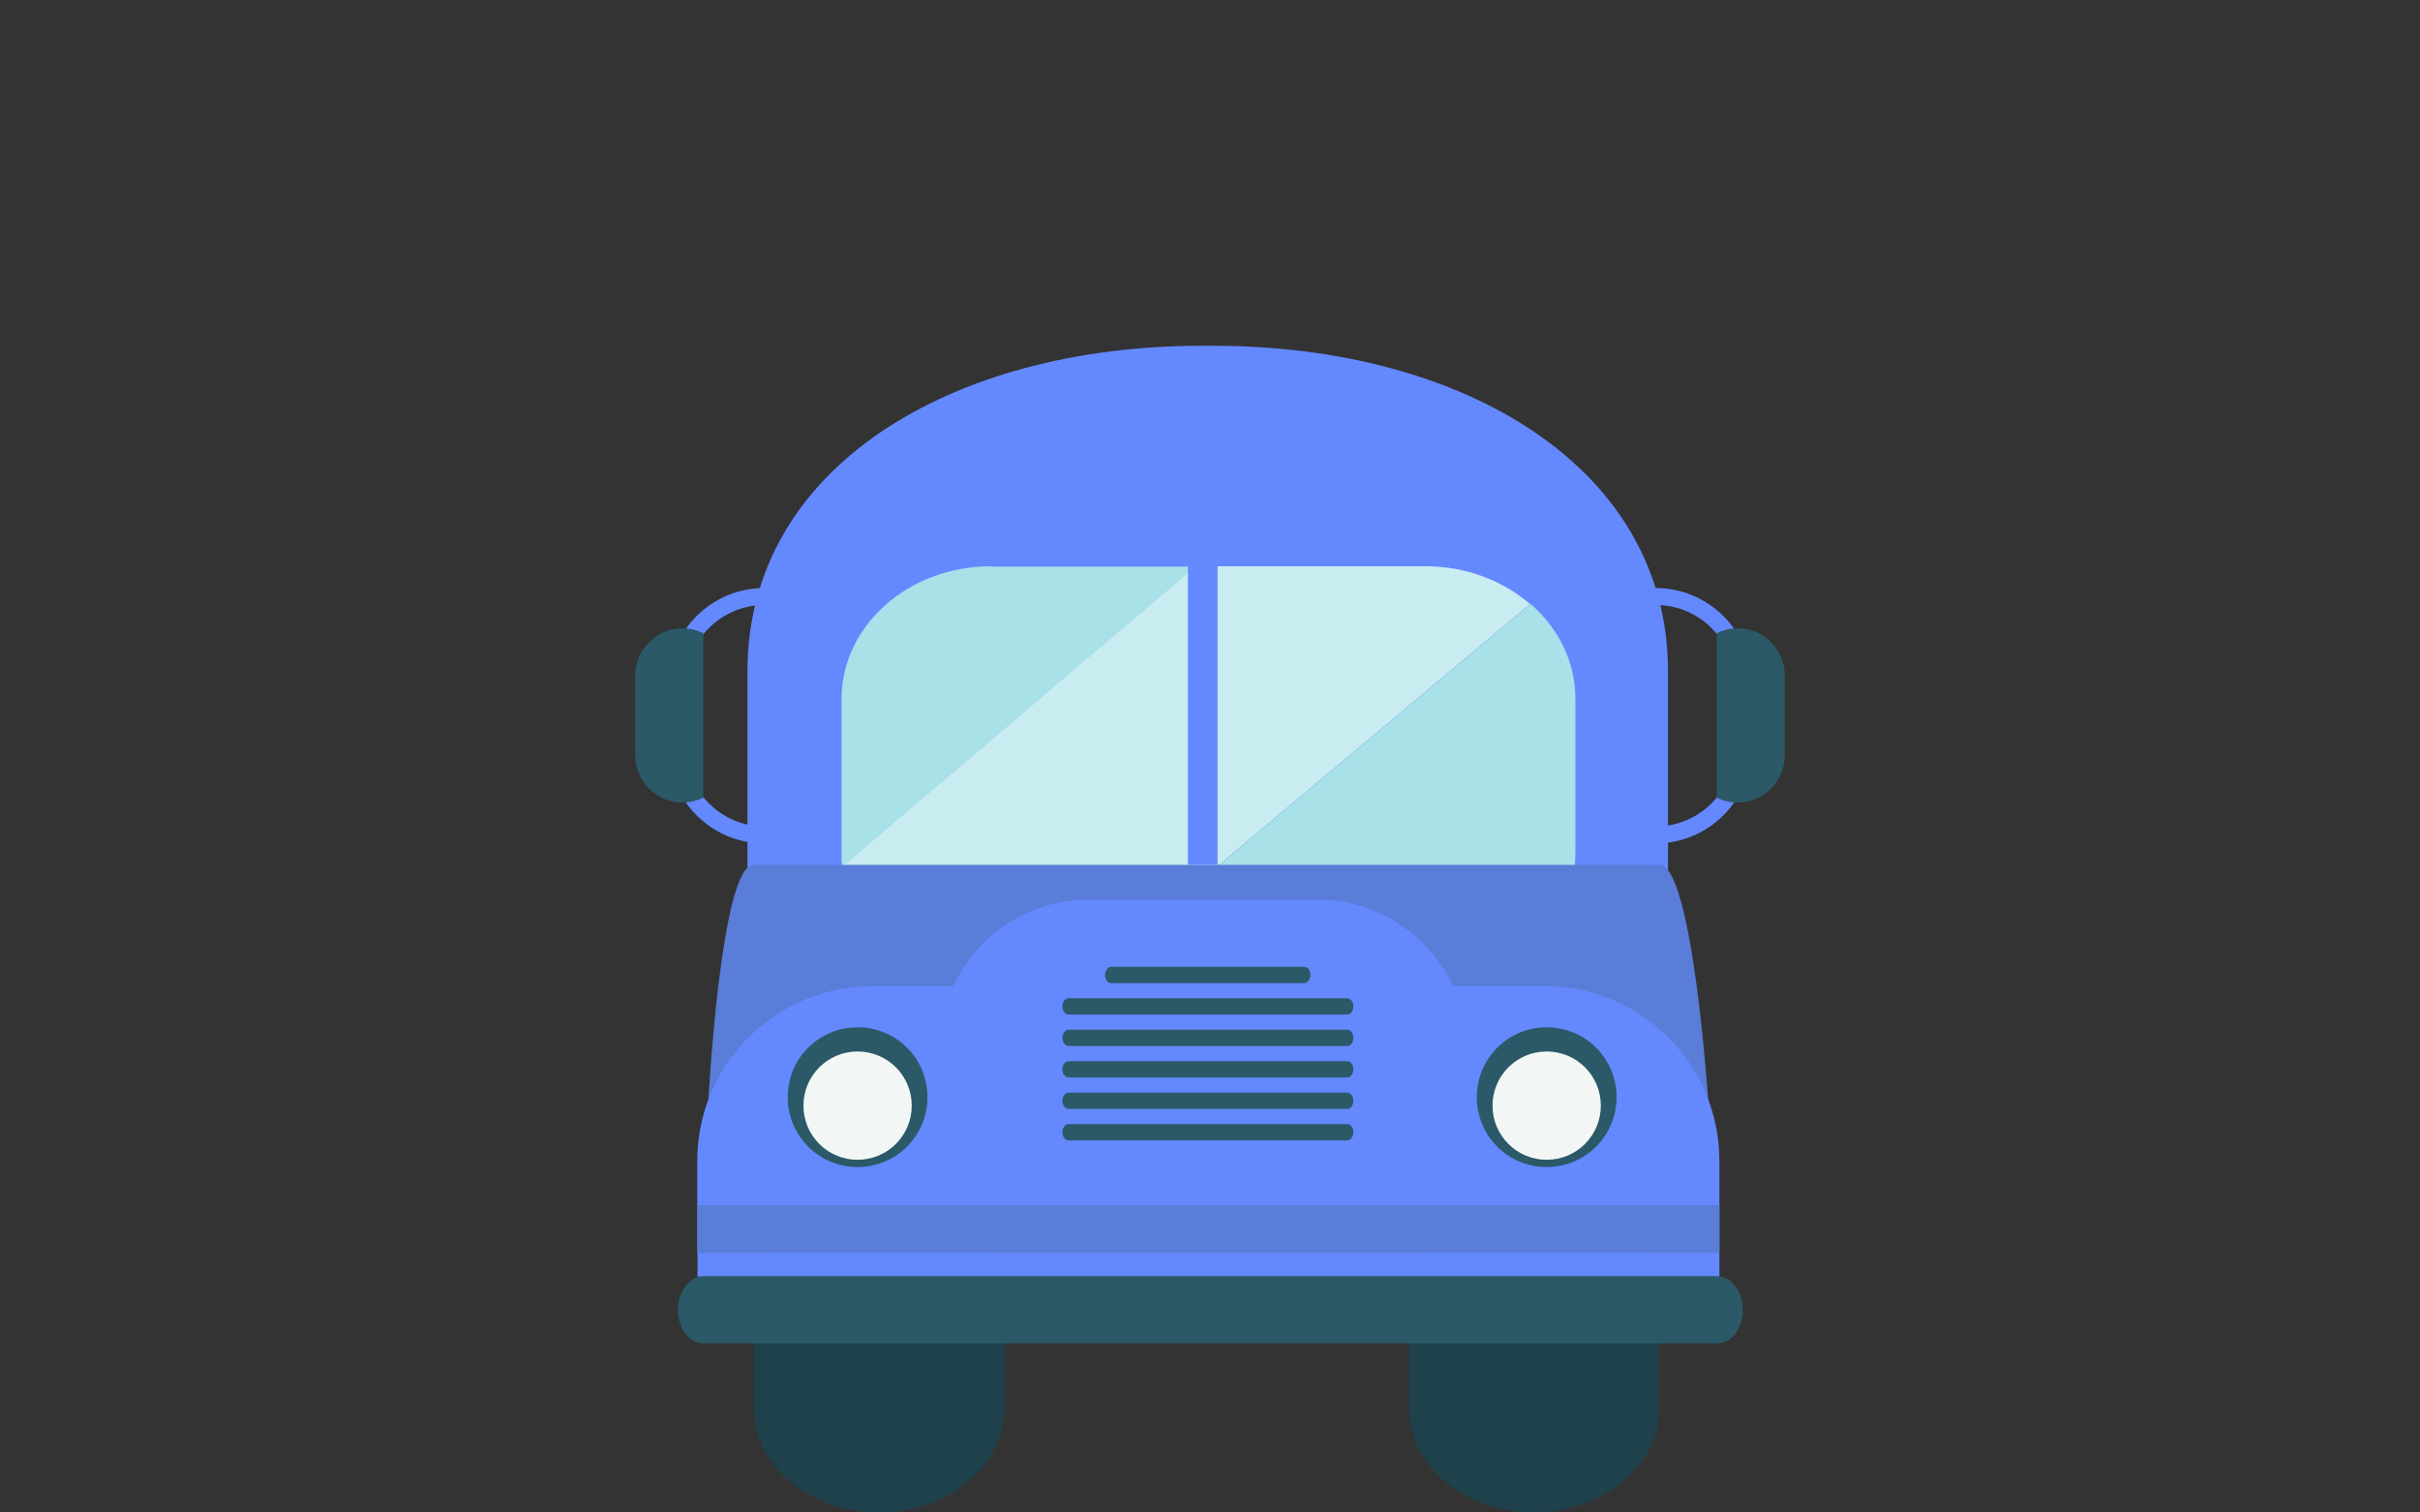 <?xml version="1.0" encoding="UTF-8"?><svg id="Ebene_2" xmlns="http://www.w3.org/2000/svg" viewBox="0 0 80 50"><rect x="0" y="0" width="80" height="50" fill="#333333" stroke="none"/><defs><style>.cls-1{fill:#1f414b;}.cls-2{fill:#a8e1e8;}.cls-3{fill:#597dd8;}.cls-4{fill:#6489ff;}.cls-5{fill:none;}.cls-6{fill:#f2f7f6;}.cls-7{fill:#c8ecf0;}.cls-8{fill:#2b5967;}</style></defs><g id="Ebene_1-2"><g><g><g><path class="cls-4" d="M54.74,27.88c-1.74,0-3.16-1.42-3.16-3.16v-2.12c0-1.74,1.42-3.16,3.16-3.16s3.16,1.42,3.16,3.16v2.12c0,1.74-1.42,3.16-3.16,3.16Zm0-7.88c-1.43,0-2.6,1.17-2.6,2.6v2.12c0,1.43,1.17,2.6,2.6,2.6s2.6-1.16,2.6-2.6v-2.12c0-1.43-1.16-2.6-2.6-2.6Z"/><path class="cls-8" d="M57.44,20.77c-.25,0-.48,.06-.69,.16v5.44c.21,.1,.44,.16,.69,.16,.86,0,1.56-.7,1.56-1.56v-2.64c0-.86-.7-1.56-1.56-1.56Z"/></g><g><path class="cls-4" d="M22.1,24.72v-2.12c0-1.74,1.42-3.16,3.16-3.16s3.16,1.42,3.16,3.16v2.12c0,1.74-1.42,3.16-3.16,3.16s-3.16-1.42-3.16-3.16Zm.57-2.12v2.12c0,1.43,1.17,2.6,2.6,2.6s2.6-1.16,2.6-2.6v-2.12c0-1.43-1.17-2.6-2.6-2.6s-2.6,1.17-2.6,2.6Z"/><path class="cls-8" d="M22.56,20.77c.25,0,.48,.06,.69,.16v5.44c-.21,.1-.44,.16-.69,.16-.86,0-1.56-.7-1.56-1.56v-2.64c0-.86,.7-1.56,1.56-1.56Z"/></g><path class="cls-1" d="M33.2,46.56c0,1.9-1.85,3.44-4.14,3.44h0c-2.29,0-4.14-1.54-4.14-3.44v-3.63c0-1.9,1.86-3.44,4.14-3.44h0c2.29,0,4.14,1.54,4.14,3.44v3.63Z"/><path class="cls-1" d="M54.86,46.56c0,1.9-1.86,3.44-4.14,3.44h0c-2.29,0-4.14-1.54-4.14-3.44v-3.63c0-1.9,1.85-3.44,4.14-3.44h0c2.29,0,4.14,1.54,4.14,3.44v3.63Z"/><path class="cls-4" d="M55.14,22.19c0-6.72-6.73-10.76-15.04-10.76h-.35c-8.31,0-15.04,4.03-15.04,10.76v7.05c0,6.72,6.73,12.17,15.04,12.17h.35c8.31,0,15.04-5.45,15.04-12.17v-7.05Z"/><g><path class="cls-2" d="M32.76,18.72c-2.73,0-4.94,1.96-4.94,4.39v5.11c0,.15,0,.29,.02,.44l11.68-9.93h-6.76Z"/><path class="cls-7" d="M47.14,18.72h-7.62l-11.68,9.93c.25,2.22,2.35,3.95,4.91,3.95h2.77l15.06-12.63c-.89-.77-2.11-1.25-3.45-1.25Z"/><path class="cls-2" d="M50.59,19.97l-15.06,12.63h11.61c2.73,0,4.94-1.96,4.94-4.39v-5.11c0-1.23-.57-2.34-1.49-3.14Z"/></g><path class="cls-3" d="M54.86,28.59H24.91c-1.09,0-1.5,7.92-1.5,7.92,0,1.09,1.72,1.98,2.82,1.98h27.47c1.09,0,2.78-.89,2.78-1.98,0,0-.52-7.92-1.62-7.92Z"/><path class="cls-4" d="M36,29.74h7.55c2.73,0,4.95,2.22,4.95,4.95v.61c0,2.73-2.22,4.95-4.95,4.95h-7.55c-2.73,0-4.95-2.22-4.95-4.95v-.61c0-2.73,2.22-4.95,4.95-4.95Z"/><path class="cls-4" d="M56.84,41.41v-3.03c0-3.19-2.59-5.78-5.78-5.78H28.83c-3.19,0-5.78,2.59-5.78,5.78v3.03H56.84Z"/><path class="cls-8" d="M30.66,36.27c0,1.28-1.03,2.31-2.31,2.31s-2.31-1.03-2.31-2.31,1.03-2.31,2.31-2.31,2.31,1.03,2.31,2.31Z"/><path class="cls-6" d="M30.14,36.55c0,.99-.8,1.79-1.79,1.79s-1.79-.8-1.79-1.79,.8-1.79,1.79-1.79,1.79,.8,1.79,1.79Z"/><path class="cls-8" d="M53.44,36.27c0,1.28-1.03,2.31-2.31,2.31s-2.31-1.03-2.31-2.31,1.03-2.31,2.31-2.31,2.31,1.03,2.31,2.31Z"/><path class="cls-6" d="M52.92,36.55c0,.99-.8,1.79-1.79,1.79s-1.79-.8-1.79-1.79,.8-1.79,1.79-1.79,1.79,.8,1.79,1.79Z"/><rect class="cls-3" x="23.06" y="39.84" width="33.78" height="1.57"/><rect class="cls-4" x="23.06" y="41.41" width="33.78" height=".79"/><path class="cls-8" d="M57.62,43.3c0,.61-.38,1.11-.85,1.11H23.26c-.47,0-.85-.5-.85-1.11h0c0-.61,.38-1.11,.85-1.11H56.76c.47,0,.85,.5,.85,1.11h0Z"/><rect class="cls-4" x="39.27" y="18.72" width=".98" height="9.87"/><path class="cls-8" d="M43.32,32.23c0,.15-.1,.27-.21,.27h-6.37c-.12,0-.21-.12-.21-.27h0c0-.15,.1-.27,.21-.27h6.37c.12,0,.21,.12,.21,.27h0Z"/><path class="cls-8" d="M44.74,33.27c0,.15-.09,.27-.21,.27h-9.2c-.12,0-.21-.12-.21-.27h0c0-.15,.09-.27,.21-.27h9.2c.12,0,.21,.12,.21,.27h0Z"/><path class="cls-8" d="M44.74,34.31c0,.15-.09,.27-.21,.27h-9.2c-.12,0-.21-.12-.21-.27h0c0-.15,.09-.27,.21-.27h9.2c.12,0,.21,.12,.21,.27h0Z"/><path class="cls-8" d="M44.74,35.35c0,.15-.09,.27-.21,.27h-9.2c-.12,0-.21-.12-.21-.27h0c0-.15,.09-.27,.21-.27h9.2c.12,0,.21,.12,.21,.27h0Z"/><path class="cls-8" d="M44.74,36.39c0,.15-.09,.27-.21,.27h-9.2c-.12,0-.21-.12-.21-.27h0c0-.15,.09-.27,.21-.27h9.2c.12,0,.21,.12,.21,.27h0Z"/><path class="cls-8" d="M44.74,37.43c0,.15-.09,.27-.21,.27h-9.2c-.12,0-.21-.12-.21-.27h0c0-.15,.09-.27,.21-.27h9.2c.12,0,.21,.12,.21,.27h0Z"/></g><rect class="cls-5" width="80" height="50"/></g></g></svg>